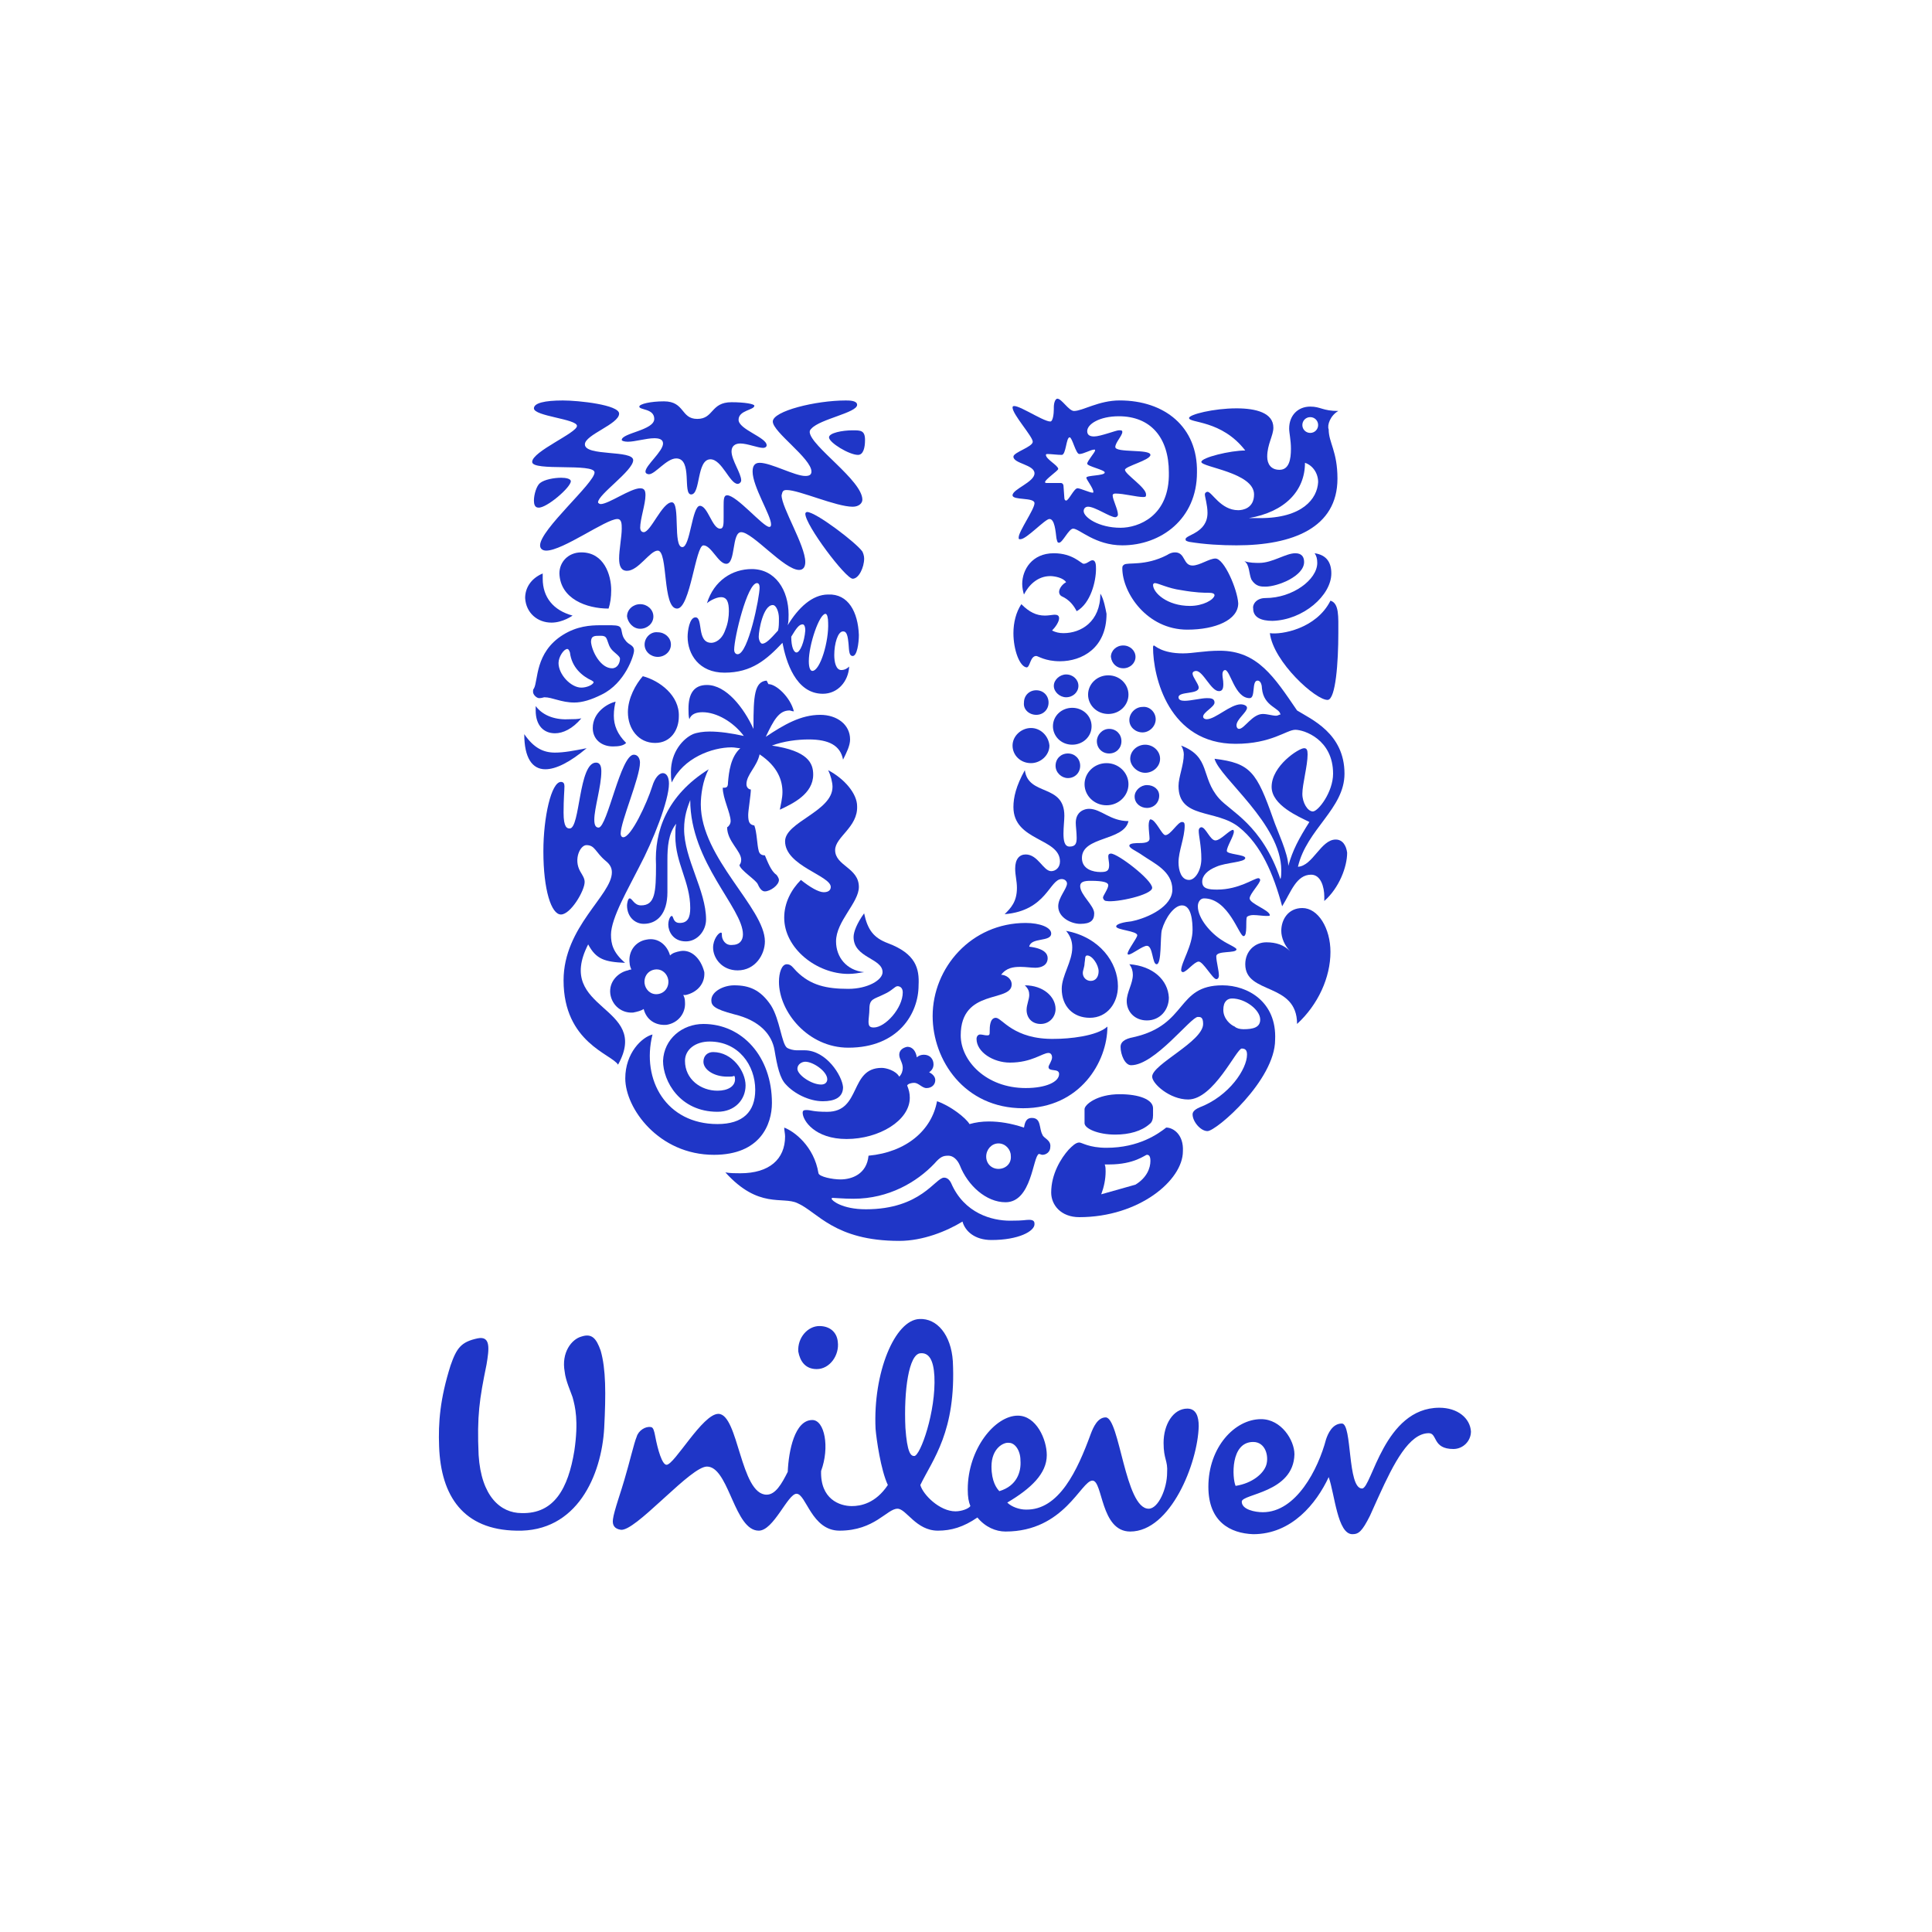 <svg width="64" height="64" viewBox="0 0 64 64" fill="none" xmlns="http://www.w3.org/2000/svg">
<path d="M47.68 46.633C48.291 46.633 48.698 46.982 48.727 47.418C48.727 47.738 48.465 48 48.145 48C47.447 48 47.622 47.476 47.331 47.476C46.679 47.476 46.168 48.478 45.68 49.55L45.605 49.715L45.493 49.964L45.382 50.211C45.12 50.734 45.004 50.822 44.8 50.822C44.306 50.822 44.218 49.513 44.015 48.931C43.607 49.803 42.793 50.822 41.513 50.822C40.756 50.793 40.029 50.414 40.029 49.251C40.029 47.942 40.902 47.011 41.775 47.011C42.444 47.011 42.88 47.709 42.88 48.175C42.851 49.455 41.135 49.483 41.135 49.745C41.135 50.007 41.571 50.094 41.833 50.094C42.938 50.094 43.666 48.669 43.927 47.68C43.986 47.505 44.131 47.156 44.451 47.156C44.8 47.156 44.626 49.309 45.12 49.309C45.44 49.309 45.847 46.633 47.68 46.633ZM30.458 43.694C31.04 43.665 31.506 44.218 31.564 45.091C31.68 47.418 30.895 48.349 30.487 49.193C30.575 49.513 31.127 50.065 31.651 50.065C31.855 50.065 32.087 49.978 32.145 49.891C32.087 49.745 32.058 49.6 32.058 49.338C32.058 48 32.96 46.895 33.716 46.895C34.327 46.895 34.676 47.68 34.676 48.203C34.676 48.815 34.153 49.309 33.367 49.775C33.513 49.92 33.775 50.007 33.978 50.007C35.084 50.036 35.695 48.698 36.131 47.505C36.218 47.273 36.364 46.953 36.626 46.953C37.091 46.953 37.266 49.978 38.051 49.978C38.371 49.978 38.662 49.309 38.662 48.785C38.691 48.378 38.545 48.349 38.545 47.796C38.545 47.185 38.865 46.662 39.331 46.662C39.622 46.662 39.709 46.923 39.709 47.243C39.68 48.465 38.778 50.734 37.44 50.734C36.451 50.734 36.538 49.047 36.189 49.047C35.811 49.047 35.258 50.734 33.309 50.734C32.989 50.734 32.64 50.589 32.378 50.269C31.913 50.589 31.506 50.705 31.069 50.705C30.342 50.705 30.022 49.978 29.731 49.978C29.382 49.978 28.975 50.705 27.811 50.705C26.88 50.705 26.706 49.483 26.386 49.483C26.095 49.483 25.629 50.705 25.135 50.705C24.737 50.705 24.492 50.2 24.261 49.682L24.192 49.527C23.974 49.038 23.755 48.582 23.418 48.582C23.154 48.582 22.604 49.074 22.047 49.582L21.895 49.72C21.34 50.226 20.804 50.704 20.567 50.676C20.364 50.647 20.276 50.531 20.305 50.327C20.335 50.065 20.596 49.338 20.684 49.018C20.858 48.436 21.004 47.796 21.091 47.593C21.149 47.389 21.382 47.243 21.556 47.273C21.644 47.273 21.673 47.418 21.702 47.563C21.789 48.029 21.935 48.523 22.08 48.523C22.342 48.523 23.273 46.836 23.796 46.836C24.465 46.836 24.524 49.513 25.396 49.513C25.687 49.513 25.891 49.163 26.095 48.756C26.124 48.058 26.327 47.04 26.909 47.04C27.316 47.04 27.491 47.942 27.2 48.727C27.171 49.658 27.811 49.891 28.218 49.891C28.509 49.891 29.004 49.803 29.411 49.193C29.178 48.698 29.033 47.68 29.004 47.331C28.916 45.469 29.644 43.724 30.458 43.694ZM19.258 44.276C19.607 44.16 19.753 44.334 19.898 44.742C20.073 45.353 20.073 46.167 20.015 47.302C19.927 48.873 19.113 50.764 17.105 50.705C15.36 50.676 14.604 49.571 14.546 47.913C14.516 47.127 14.575 46.342 14.924 45.236C15.127 44.654 15.273 44.451 15.825 44.334C16.262 44.247 16.204 44.684 16.116 45.207C15.884 46.342 15.796 46.895 15.855 48.203C15.942 49.571 16.582 50.123 17.28 50.123C18.356 50.153 18.822 49.309 19.026 48.058C19.171 47.069 19.055 46.603 18.967 46.283C18.909 46.109 18.735 45.731 18.706 45.44C18.589 44.8 18.938 44.364 19.258 44.276ZM33.425 47.796C33.251 47.767 32.844 47.971 32.844 48.582C32.844 49.076 33.018 49.309 33.105 49.396C33.687 49.222 33.833 48.756 33.804 48.378C33.804 48.058 33.629 47.796 33.425 47.796ZM41.513 47.767C40.756 47.767 40.815 48.96 40.931 49.222C41.484 49.135 41.862 48.815 41.949 48.523C42.036 48.233 41.92 47.767 41.513 47.767ZM30.523 44.827L30.487 44.829C30.109 44.858 29.935 46.051 29.993 47.302C30.051 48.116 30.167 48.233 30.284 48.233C30.487 48.233 31.011 46.749 30.953 45.585C30.924 45.062 30.778 44.8 30.487 44.829L30.523 44.827ZM27.142 43.927C27.491 43.927 27.724 44.131 27.753 44.451C27.811 44.887 27.491 45.353 27.055 45.353C26.676 45.353 26.502 45.091 26.444 44.771C26.415 44.305 26.764 43.927 27.142 43.927Z" fill="#1F36C7"/>
<path fill-rule="evenodd" clip-rule="evenodd" d="M34.531 37.586C34.414 37.382 34.502 37.033 34.182 37.033C33.978 37.033 33.949 37.208 33.92 37.353C33.484 37.208 33.105 37.15 32.756 37.15C32.524 37.15 32.32 37.179 32.116 37.237C32 37.033 31.476 36.626 31.04 36.48C30.865 37.441 30.022 38.168 28.771 38.284C28.713 38.895 28.218 39.07 27.84 39.07C27.578 39.07 27.142 38.982 27.113 38.866C26.967 37.964 26.298 37.47 25.978 37.353C25.978 37.441 26.007 37.557 26.007 37.644C26.007 38.401 25.484 38.866 24.524 38.866C24.378 38.866 24.174 38.866 24.029 38.837C25.134 40.059 25.92 39.622 26.415 39.855C27.084 40.146 27.636 41.106 29.789 41.106C30.575 41.106 31.36 40.786 31.884 40.466C31.971 40.786 32.291 41.077 32.844 41.077C33.745 41.077 34.269 40.786 34.269 40.553C34.269 40.495 34.269 40.408 34.094 40.408C33.949 40.408 33.949 40.437 33.455 40.437C32.873 40.437 31.942 40.204 31.505 39.186C31.418 39.011 31.302 39.011 31.273 39.011C30.982 39.011 30.516 40.059 28.684 40.059C27.898 40.059 27.549 39.768 27.549 39.71C27.549 39.71 27.549 39.681 27.578 39.681C27.665 39.681 27.927 39.71 28.276 39.71C29.44 39.71 30.371 39.157 30.953 38.546C31.156 38.313 31.244 38.284 31.418 38.284C31.564 38.284 31.709 38.401 31.796 38.604C32.058 39.273 32.669 39.826 33.309 39.826C34.182 39.826 34.211 38.313 34.414 38.226C34.444 38.226 34.502 38.255 34.531 38.255C34.647 38.255 34.793 38.168 34.793 37.993C34.822 37.761 34.56 37.702 34.531 37.586ZM33.076 38.721C32.844 38.721 32.669 38.546 32.669 38.313C32.669 38.081 32.844 37.877 33.076 37.877C33.309 37.877 33.484 38.081 33.484 38.284C33.513 38.546 33.309 38.721 33.076 38.721Z" fill="#1F36C7"/>
<path fill-rule="evenodd" clip-rule="evenodd" d="M30.051 34.677C30.255 34.677 30.342 34.851 30.371 35.026C30.429 34.968 30.516 34.939 30.604 34.939C30.807 34.939 30.924 35.084 30.924 35.259C30.924 35.375 30.866 35.462 30.778 35.52C30.895 35.579 30.982 35.666 30.982 35.782C30.982 35.928 30.866 36.044 30.691 36.044C30.546 36.044 30.429 35.87 30.284 35.87C30.196 35.87 30.08 35.899 30.051 35.957C30.109 36.102 30.138 36.219 30.138 36.364C30.138 37.12 29.12 37.731 28.044 37.731C26.996 37.731 26.589 37.12 26.589 36.859C26.589 36.8 26.618 36.771 26.706 36.771C26.88 36.771 26.909 36.83 27.404 36.83C28.538 36.83 28.131 35.375 29.207 35.375C29.353 35.375 29.673 35.462 29.789 35.666C29.876 35.579 29.905 35.462 29.905 35.375C29.905 35.2 29.789 35.084 29.789 34.939C29.789 34.793 29.905 34.706 30.051 34.677Z" fill="#1F36C7"/>
<path fill-rule="evenodd" clip-rule="evenodd" d="M23.302 33.92C24.582 33.92 25.571 34.996 25.571 36.538C25.571 37.236 25.193 38.255 23.651 38.255C21.818 38.255 20.713 36.713 20.713 35.724C20.713 34.88 21.265 34.356 21.615 34.269C21.236 35.782 22.08 37.236 23.767 37.236C24.611 37.236 25.018 36.829 25.018 36.102C25.018 35.287 24.465 34.502 23.506 34.502C23.04 34.502 22.691 34.764 22.691 35.142C22.691 35.753 23.215 36.131 23.767 36.131C24.116 36.131 24.349 35.985 24.349 35.753C24.349 35.724 24.349 35.665 24.32 35.636C24.291 35.665 24.204 35.665 24.087 35.665C23.651 35.665 23.302 35.433 23.302 35.171C23.302 34.967 23.447 34.851 23.622 34.851C24.262 34.851 24.698 35.491 24.698 35.956C24.698 36.422 24.349 36.829 23.767 36.829C22.516 36.829 21.964 35.811 21.964 35.142C21.993 34.414 22.604 33.92 23.302 33.92Z" fill="#1F36C7"/>
<path fill-rule="evenodd" clip-rule="evenodd" d="M38.633 37.352C38.371 37.556 37.731 38.022 36.654 38.022C36.073 38.022 35.84 37.847 35.753 37.847C35.636 37.847 35.52 37.963 35.404 38.08C35.142 38.371 34.822 38.894 34.822 39.505C34.822 39.913 35.142 40.32 35.753 40.32C37.731 40.32 39.185 39.098 39.185 38.138C39.215 37.585 38.865 37.352 38.633 37.352ZM37.614 39.243L36.48 39.563C36.567 39.331 36.625 39.069 36.625 38.807C36.625 38.72 36.625 38.662 36.596 38.574H36.742C37.585 38.574 37.934 38.254 37.993 38.254C38.051 38.254 38.109 38.283 38.109 38.458C38.109 38.691 37.993 39.011 37.614 39.243Z" fill="#1F36C7"/>
<path fill-rule="evenodd" clip-rule="evenodd" d="M36.945 37.585C37.411 37.585 37.818 37.469 38.08 37.236C38.167 37.178 38.196 37.062 38.196 36.945V36.712C38.196 36.422 37.731 36.247 37.091 36.247C36.334 36.247 35.927 36.596 35.927 36.742V37.207C35.927 37.382 36.364 37.585 36.945 37.585Z" fill="#1F36C7"/>
<path fill-rule="evenodd" clip-rule="evenodd" d="M40.495 32.64C38.953 32.64 39.36 33.949 37.556 34.356C37.236 34.414 37.12 34.531 37.12 34.676C37.12 34.938 37.266 35.287 37.469 35.287C38.255 35.287 39.447 33.687 39.68 33.687C39.767 33.687 39.855 33.687 39.855 33.92C39.855 34.502 38.167 35.258 38.167 35.665C38.167 35.898 38.749 36.422 39.36 36.422C40.204 36.422 40.96 34.734 41.135 34.734C41.28 34.734 41.309 34.822 41.309 34.938C41.309 35.403 40.727 36.305 39.738 36.683C39.535 36.771 39.506 36.858 39.506 36.916C39.506 37.149 39.767 37.469 40 37.469C40.291 37.469 42.24 35.782 42.24 34.443C42.298 33.192 41.338 32.64 40.495 32.64ZM41.193 34.094C41.077 34.094 40.96 34.065 40.902 34.007C40.757 33.949 40.524 33.745 40.524 33.454C40.524 33.163 40.669 33.076 40.815 33.076C41.251 33.076 41.746 33.454 41.746 33.774C41.746 34.036 41.513 34.094 41.193 34.094Z" fill="#1F36C7"/>
<path fill-rule="evenodd" clip-rule="evenodd" d="M26.647 34.792H26.386C26.298 34.792 26.153 34.763 26.066 34.705C25.891 34.56 25.833 33.774 25.542 33.309C25.193 32.785 24.815 32.64 24.32 32.64C23.971 32.64 23.564 32.843 23.564 33.134C23.564 33.309 23.651 33.425 24.32 33.6C25.164 33.803 25.571 34.269 25.658 34.792C25.745 35.316 25.833 35.723 26.036 35.927C26.298 36.218 26.793 36.48 27.258 36.48C27.636 36.48 27.927 36.363 27.927 36.014C27.898 35.636 27.375 34.792 26.647 34.792ZM27.2 35.927C26.88 35.927 26.415 35.607 26.415 35.403C26.415 35.258 26.56 35.171 26.676 35.171C26.938 35.171 27.404 35.491 27.404 35.752C27.404 35.84 27.346 35.927 27.2 35.927Z" fill="#1F36C7"/>
<path fill-rule="evenodd" clip-rule="evenodd" d="M32.989 33.716C32.785 33.716 32.785 34.036 32.785 34.152C32.785 34.269 32.785 34.298 32.698 34.298C32.611 34.298 32.553 34.269 32.465 34.269C32.407 34.269 32.349 34.327 32.349 34.414C32.349 34.851 32.902 35.2 33.455 35.2C34.182 35.2 34.531 34.88 34.734 34.88C34.822 34.88 34.851 34.967 34.851 35.025C34.851 35.142 34.734 35.287 34.734 35.345C34.734 35.52 35.084 35.374 35.084 35.578C35.084 35.84 34.647 36.043 33.978 36.043C32.669 36.043 31.825 35.142 31.825 34.298C31.825 32.727 33.513 33.221 33.513 32.611C33.513 32.407 33.309 32.291 33.164 32.291C33.338 32.058 33.571 32.029 33.804 32.029C33.978 32.029 34.153 32.058 34.298 32.058C34.502 32.058 34.705 31.971 34.705 31.738C34.705 31.592 34.589 31.418 34.094 31.36C34.153 31.04 34.822 31.214 34.822 30.923C34.822 30.72 34.444 30.574 33.978 30.574C32.175 30.574 30.895 32.058 30.895 33.658C30.895 35.112 31.942 36.712 33.891 36.712C35.782 36.712 36.684 35.171 36.684 34.007C36.334 34.327 35.404 34.414 34.938 34.414C33.571 34.443 33.193 33.716 32.989 33.716Z" fill="#1F36C7"/>
<path fill-rule="evenodd" clip-rule="evenodd" d="M34.473 33.92C34.764 33.92 34.967 33.687 34.967 33.425C34.967 33.018 34.56 32.64 33.949 32.64C34.066 32.756 34.095 32.843 34.095 32.96C34.095 33.105 34.007 33.28 34.007 33.454C34.007 33.716 34.182 33.92 34.473 33.92ZM37.411 31.941C37.498 32.058 37.527 32.174 37.527 32.291C37.527 32.581 37.324 32.872 37.324 33.163C37.324 33.512 37.586 33.803 37.993 33.803C38.429 33.803 38.72 33.454 38.72 33.047C38.691 32.465 38.196 32 37.411 31.941ZM35.316 30.836C35.462 31.011 35.52 31.185 35.52 31.389C35.52 31.854 35.171 32.32 35.171 32.756C35.171 33.338 35.549 33.716 36.102 33.716C36.684 33.716 37.033 33.221 37.033 32.669C37.033 31.883 36.422 31.04 35.316 30.836ZM36.131 32.494C35.986 32.494 35.869 32.378 35.869 32.232C35.869 32.145 35.927 32.029 35.927 31.912C35.956 31.767 35.927 31.651 36.015 31.651C36.189 31.651 36.393 31.971 36.393 32.174C36.393 32.349 36.306 32.494 36.131 32.494Z" fill="#1F36C7"/>
<path fill-rule="evenodd" clip-rule="evenodd" d="M29.411 31.244C28.945 31.069 28.742 30.808 28.625 30.255C28.393 30.575 28.276 30.866 28.276 31.04C28.276 31.738 29.236 31.738 29.236 32.204C29.236 32.466 28.742 32.757 28.102 32.757C27.375 32.757 26.851 32.64 26.385 32.175C26.269 32.059 26.211 31.942 26.065 31.942C25.891 31.942 25.804 32.233 25.804 32.524C25.804 33.513 26.764 34.706 28.102 34.706C29.76 34.706 30.429 33.571 30.429 32.64C30.458 32.088 30.342 31.593 29.411 31.244ZM28.945 34.037C28.8 34.037 28.771 33.978 28.771 33.833C28.771 33.746 28.8 33.571 28.8 33.426C28.8 33.077 28.945 33.106 29.294 32.931C29.556 32.815 29.644 32.669 29.731 32.669C29.818 32.669 29.905 32.728 29.905 32.873C29.905 33.397 29.324 34.037 28.945 34.037Z" fill="#1F36C7"/>
<path fill-rule="evenodd" clip-rule="evenodd" d="M27.287 29.556C27.113 29.556 26.822 29.382 26.531 29.149C26.211 29.469 25.978 29.905 25.978 30.4C25.978 31.418 27.055 32.262 28.102 32.262C28.276 32.262 28.451 32.233 28.625 32.204C28.044 32.145 27.695 31.709 27.695 31.185C27.695 30.516 28.451 29.905 28.451 29.382C28.451 28.742 27.665 28.684 27.665 28.16C27.665 27.724 28.422 27.404 28.393 26.705C28.393 26.298 27.985 25.804 27.433 25.513C27.52 25.687 27.578 25.92 27.578 26.065C27.578 26.88 26.007 27.229 26.007 27.869C26.007 28.684 27.52 29.004 27.52 29.382C27.52 29.469 27.462 29.556 27.287 29.556Z" fill="#1F36C7"/>
<path fill-rule="evenodd" clip-rule="evenodd" d="M43.142 30.08C43.665 30.08 44.073 30.749 44.073 31.535C44.073 32.378 43.665 33.28 42.967 33.92C42.967 32.524 41.251 32.96 41.251 31.942C41.251 31.506 41.571 31.215 41.949 31.215C42.269 31.215 42.531 31.302 42.734 31.506C42.56 31.331 42.444 31.069 42.444 30.836C42.444 30.458 42.676 30.08 43.142 30.08Z" fill="#1F36C7"/>
<path fill-rule="evenodd" clip-rule="evenodd" d="M22.545 31.505C22.4 31.534 22.284 31.563 22.196 31.651C22.109 31.331 21.818 31.04 21.411 31.127C21.062 31.185 20.8 31.505 20.858 31.913C20.858 31.971 20.887 32.058 20.916 32.116C20.916 32.116 20.858 32.116 20.8 32.145C20.509 32.203 20.16 32.494 20.218 32.931C20.276 33.309 20.596 33.571 20.974 33.542C21.12 33.513 21.236 33.483 21.323 33.425C21.411 33.774 21.702 33.978 22.08 33.949C22.458 33.891 22.72 33.571 22.691 33.193C22.691 33.076 22.662 33.018 22.633 32.96H22.72C23.098 32.873 23.36 32.582 23.331 32.203C23.214 31.738 22.894 31.447 22.545 31.505ZM21.789 32.931C21.556 32.96 21.382 32.785 21.353 32.582C21.323 32.349 21.469 32.145 21.702 32.116C21.934 32.087 22.109 32.262 22.138 32.465C22.167 32.698 22.022 32.902 21.789 32.931Z" fill="#1F36C7"/>
<path fill-rule="evenodd" clip-rule="evenodd" d="M41.396 29.76C41.396 29.614 41.745 29.265 41.745 29.149C41.745 29.12 41.716 29.091 41.687 29.091C41.542 29.091 41.047 29.469 40.32 29.469C40.029 29.469 39.825 29.44 39.825 29.207C39.825 29.003 40 28.829 40.291 28.712C40.611 28.567 41.251 28.567 41.251 28.422C41.251 28.305 40.64 28.305 40.64 28.189C40.64 28.043 40.873 27.694 40.873 27.549C40.873 27.549 40.873 27.491 40.844 27.491C40.727 27.491 40.436 27.84 40.262 27.84C40.087 27.84 39.942 27.403 39.796 27.403C39.767 27.403 39.709 27.433 39.709 27.52C39.709 27.694 39.796 28.014 39.796 28.451C39.796 28.829 39.593 29.149 39.389 29.149C39.127 29.149 39.04 28.829 39.04 28.567C39.04 28.189 39.244 27.753 39.244 27.345C39.244 27.258 39.215 27.229 39.156 27.229C39.011 27.229 38.778 27.665 38.604 27.665C38.487 27.665 38.284 27.142 38.109 27.142C38.08 27.142 38.051 27.229 38.051 27.345C38.051 27.491 38.08 27.694 38.08 27.782C38.08 27.898 37.935 27.927 37.76 27.927C37.644 27.927 37.411 27.927 37.411 28.014C37.411 28.102 37.644 28.189 37.847 28.334C38.225 28.596 38.836 28.858 38.836 29.469C38.836 30.022 38.051 30.4 37.498 30.516C37.236 30.545 36.975 30.603 36.975 30.691C36.975 30.807 37.673 30.836 37.673 30.982C37.673 31.069 37.353 31.476 37.353 31.593C37.353 31.622 37.382 31.622 37.382 31.622C37.498 31.622 37.847 31.331 37.993 31.331C38.196 31.331 38.167 31.942 38.313 31.942C38.487 31.942 38.429 31.04 38.487 30.807C38.604 30.4 38.895 29.992 39.156 29.992C39.476 29.992 39.505 30.545 39.505 30.807C39.505 31.331 39.127 31.883 39.127 32.145C39.127 32.174 39.156 32.203 39.185 32.203C39.302 32.203 39.564 31.854 39.709 31.854C39.855 31.854 40.175 32.436 40.291 32.436C40.349 32.436 40.378 32.378 40.378 32.32C40.378 32.145 40.291 31.854 40.291 31.68C40.291 31.476 40.96 31.593 40.96 31.447C40.96 31.389 40.669 31.273 40.495 31.156C40.116 30.923 39.68 30.429 39.68 30.022C39.68 29.876 39.767 29.76 39.884 29.76C40.698 29.76 41.047 31.011 41.193 31.011C41.338 31.011 41.251 30.458 41.309 30.371C41.338 30.342 41.425 30.312 41.513 30.312C41.658 30.312 41.833 30.342 41.949 30.342C42.036 30.342 42.066 30.342 42.066 30.312C42.036 30.138 41.396 29.934 41.396 29.76Z" fill="#1F36C7"/>
<path fill-rule="evenodd" clip-rule="evenodd" d="M38.167 29.411C38.167 29.149 37.033 28.276 36.8 28.276C36.742 28.276 36.713 28.305 36.713 28.364C36.713 28.451 36.742 28.567 36.742 28.654C36.742 28.858 36.655 28.887 36.451 28.887C36.218 28.887 35.84 28.8 35.84 28.422C35.84 27.695 37.236 27.869 37.382 27.2C36.771 27.2 36.48 26.793 36.073 26.793C35.927 26.793 35.636 26.88 35.636 27.258C35.636 27.375 35.666 27.578 35.666 27.753C35.666 27.927 35.636 28.044 35.433 28.044C35.258 28.044 35.229 27.84 35.229 27.607C35.229 27.404 35.258 27.171 35.258 27.025C35.258 25.949 34.066 26.385 33.949 25.513C33.658 26.036 33.571 26.415 33.571 26.735C33.571 27.869 35.113 27.753 35.113 28.538C35.113 28.742 34.967 28.858 34.822 28.858C34.56 28.858 34.386 28.305 33.978 28.305C33.775 28.305 33.629 28.451 33.629 28.771C33.629 29.004 33.687 29.178 33.687 29.411C33.687 29.876 33.484 30.08 33.28 30.284C34.676 30.167 34.764 29.12 35.171 29.12C35.287 29.12 35.346 29.207 35.346 29.265C35.346 29.44 35.055 29.731 35.055 30.022C35.055 30.4 35.491 30.604 35.782 30.604C36.131 30.604 36.247 30.487 36.247 30.255C36.247 29.993 35.782 29.644 35.782 29.353C35.782 29.207 35.927 29.178 36.131 29.178C36.567 29.178 36.713 29.236 36.713 29.324C36.713 29.44 36.538 29.673 36.538 29.731C36.538 29.76 36.567 29.847 36.655 29.847C36.975 29.905 38.167 29.644 38.167 29.411Z" fill="#1F36C7"/>
<path fill-rule="evenodd" clip-rule="evenodd" d="M23.476 25.483C23.273 25.862 23.215 26.356 23.215 26.647C23.215 28.422 25.338 30.08 25.338 31.185C25.338 31.622 25.018 32.145 24.436 32.145C23.913 32.145 23.622 31.738 23.622 31.389C23.622 31.127 23.796 30.894 23.884 30.894C23.913 30.894 23.913 30.923 23.913 30.982C23.913 31.127 24.029 31.331 24.262 31.302C24.494 31.302 24.611 31.156 24.611 30.953C24.611 30.08 22.865 28.567 22.865 26.502C22.778 26.734 22.662 27.025 22.662 27.462C22.662 28.451 23.389 29.498 23.389 30.458C23.389 30.836 23.098 31.185 22.72 31.185C22.284 31.185 22.138 30.836 22.138 30.633C22.138 30.487 22.196 30.342 22.255 30.342C22.313 30.342 22.284 30.574 22.516 30.574C22.778 30.574 22.865 30.4 22.865 30.08C22.865 29.207 22.371 28.596 22.371 27.694C22.371 27.549 22.371 27.403 22.4 27.287C22.138 27.607 22.109 28.073 22.109 28.48V29.556C22.109 30.283 21.76 30.603 21.324 30.603C21.033 30.603 20.771 30.371 20.771 29.992C20.771 29.934 20.8 29.76 20.858 29.76C20.945 29.76 21.004 29.992 21.236 29.992C21.702 29.992 21.731 29.556 21.731 28.654C21.673 27.549 22.08 26.356 23.476 25.483Z" fill="#1F36C7"/>
<path fill-rule="evenodd" clip-rule="evenodd" d="M20.996 25C21.142 25 21.2 25.145 21.2 25.262C21.2 25.756 20.56 27.211 20.56 27.618C20.56 27.676 20.589 27.735 20.647 27.735C20.909 27.735 21.433 26.6 21.607 26.047C21.695 25.756 21.84 25.611 21.956 25.611C22.073 25.611 22.16 25.727 22.16 25.96C22.16 26.513 21.636 27.851 21.171 28.724C20.822 29.422 20.24 30.411 20.24 30.964C20.24 31.255 20.298 31.546 20.706 31.895C20.036 31.866 19.745 31.778 19.484 31.284C18.349 33.495 21.578 33.291 20.473 35.269C20.269 34.92 18.669 34.542 18.669 32.476C18.669 30.702 20.269 29.654 20.269 28.898C20.269 28.753 20.211 28.636 20.066 28.52C19.716 28.229 19.716 27.996 19.425 27.996C19.222 27.996 18.989 28.462 19.222 28.869C19.309 29.015 19.367 29.102 19.367 29.218C19.367 29.509 18.902 30.294 18.582 30.294C18.262 30.294 18 29.48 18 28.2C18 27.066 18.262 25.902 18.582 25.902C18.669 25.902 18.698 25.96 18.698 26.047C18.698 26.193 18.669 26.454 18.669 26.92C18.669 27.415 18.785 27.444 18.873 27.444C19.222 27.444 19.164 25.262 19.745 25.262C19.891 25.262 19.92 25.407 19.92 25.553C19.92 26.047 19.687 26.774 19.687 27.153C19.687 27.356 19.745 27.415 19.833 27.415C20.124 27.386 20.56 25 20.996 25Z" fill="#1F36C7"/>
<path fill-rule="evenodd" clip-rule="evenodd" d="M44.247 27.811C43.753 27.811 43.491 28.684 42.996 28.713C43.287 27.462 44.538 26.793 44.538 25.629C44.538 24.291 43.433 23.826 42.967 23.535C42.211 22.429 41.658 21.556 40.407 21.556C39.884 21.556 39.535 21.644 39.185 21.644C38.487 21.644 38.255 21.382 38.225 21.382C38.225 21.382 38.196 21.382 38.196 21.44C38.196 22.429 38.72 24.64 40.931 24.64C42.124 24.64 42.618 24.175 42.909 24.175C43.2 24.175 44.16 24.495 44.16 25.629C44.16 26.24 43.666 26.88 43.491 26.88C43.316 26.88 43.142 26.589 43.142 26.298C43.142 25.978 43.316 25.367 43.316 24.989C43.316 24.844 43.287 24.785 43.2 24.785C43.026 24.785 42.124 25.367 42.124 26.066C42.124 26.676 43.026 27.055 43.375 27.229C43.026 27.782 42.822 28.16 42.676 28.684C42.676 28.276 42.298 27.491 42.182 27.142C41.629 25.571 41.425 25.28 40.233 25.135C40.407 25.775 42.444 27.287 42.444 28.829C42.444 28.916 42.444 29.062 42.415 29.12C41.804 27.316 40.756 26.88 40.378 26.444C39.767 25.745 40.116 25.076 39.127 24.698C39.185 24.785 39.215 24.902 39.215 24.989C39.215 25.338 39.04 25.745 39.04 26.036C39.04 27.142 40.291 26.793 41.047 27.404C41.775 27.985 42.182 28.945 42.473 30.022C42.764 29.556 42.938 28.975 43.433 28.975C43.753 28.975 43.869 29.382 43.869 29.702V29.847C44.364 29.411 44.626 28.713 44.626 28.247C44.596 28.015 44.48 27.811 44.247 27.811ZM42.269 23.709C42.153 23.709 41.978 23.651 41.833 23.651C41.484 23.651 41.222 24.145 41.047 24.145C40.989 24.145 40.96 24.087 40.96 24.029C40.96 23.826 41.309 23.593 41.309 23.447C41.309 23.36 41.164 23.331 41.105 23.331C40.756 23.331 40.262 23.826 39.971 23.826C39.913 23.826 39.855 23.796 39.855 23.738C39.855 23.593 40.233 23.418 40.233 23.273C40.233 23.127 40.087 23.127 39.971 23.127C39.796 23.127 39.447 23.215 39.244 23.215C39.127 23.215 39.04 23.186 39.04 23.098C39.04 22.895 39.709 23.011 39.709 22.778C39.709 22.662 39.505 22.429 39.505 22.313C39.505 22.255 39.564 22.226 39.622 22.226C39.855 22.226 40.116 22.895 40.378 22.895C40.495 22.895 40.524 22.807 40.524 22.662C40.524 22.516 40.495 22.458 40.495 22.342C40.495 22.226 40.553 22.196 40.582 22.196C40.756 22.196 40.902 23.127 41.396 23.127C41.6 23.127 41.455 22.546 41.658 22.546C41.775 22.546 41.804 22.72 41.804 22.807C41.862 23.418 42.415 23.447 42.415 23.68C42.386 23.651 42.356 23.709 42.269 23.709Z" fill="#1F36C7"/>
<path fill-rule="evenodd" clip-rule="evenodd" d="M35.316 22.342C35.549 22.342 35.724 22.516 35.724 22.72C35.724 22.924 35.549 23.098 35.316 23.098C35.113 23.098 34.909 22.924 34.909 22.72C34.909 22.516 35.113 22.342 35.316 22.342ZM37.993 26.007C37.789 26.007 37.586 26.182 37.586 26.386C37.586 26.618 37.789 26.764 37.993 26.764C38.225 26.764 38.4 26.589 38.4 26.356C38.4 26.153 38.225 26.007 37.993 26.007ZM36.655 25.28C36.247 25.28 35.927 25.6 35.927 25.978C35.927 26.356 36.247 26.676 36.655 26.676C37.062 26.676 37.382 26.356 37.382 25.978C37.382 25.6 37.062 25.28 36.655 25.28ZM35.375 24.96C35.142 24.96 34.967 25.135 34.967 25.367C34.967 25.6 35.171 25.775 35.375 25.775C35.607 25.775 35.782 25.6 35.782 25.367C35.782 25.135 35.607 24.96 35.375 24.96ZM37.935 25.6C38.196 25.6 38.429 25.396 38.429 25.135C38.429 24.873 38.196 24.669 37.935 24.669C37.673 24.669 37.44 24.873 37.44 25.135C37.44 25.367 37.673 25.6 37.935 25.6ZM34.153 24.116C33.833 24.116 33.542 24.378 33.542 24.698C33.542 25.018 33.804 25.28 34.153 25.28C34.473 25.28 34.764 25.018 34.764 24.698C34.735 24.378 34.473 24.116 34.153 24.116ZM36.335 24.553C36.335 24.785 36.509 24.96 36.742 24.96C36.975 24.96 37.149 24.785 37.149 24.553C37.149 24.32 36.975 24.145 36.742 24.145C36.509 24.145 36.335 24.349 36.335 24.553ZM35.52 24.669C35.869 24.669 36.16 24.407 36.16 24.058C36.16 23.709 35.869 23.447 35.52 23.447C35.171 23.447 34.88 23.709 34.88 24.058C34.88 24.378 35.142 24.669 35.52 24.669ZM37.847 24.262C38.08 24.262 38.284 24.058 38.284 23.826C38.284 23.593 38.08 23.389 37.847 23.418C37.615 23.418 37.411 23.622 37.411 23.855C37.411 24.087 37.615 24.262 37.847 24.262ZM34.327 23.68C34.56 23.68 34.735 23.506 34.735 23.273C34.735 23.04 34.56 22.866 34.327 22.866C34.095 22.866 33.92 23.04 33.92 23.273C33.891 23.506 34.095 23.68 34.327 23.68ZM36.713 23.651C37.091 23.651 37.382 23.36 37.382 23.011C37.382 22.662 37.091 22.371 36.713 22.371C36.335 22.371 36.044 22.662 36.044 23.011C36.044 23.36 36.335 23.651 36.713 23.651ZM37.207 22.138C37.44 22.138 37.615 21.964 37.615 21.76C37.615 21.556 37.44 21.382 37.207 21.382C36.975 21.382 36.8 21.556 36.8 21.76C36.829 21.993 37.004 22.138 37.207 22.138Z" fill="#1F36C7"/>
<path fill-rule="evenodd" clip-rule="evenodd" d="M25.454 22.662C25.716 22.662 26.182 23.099 26.298 23.564C26.24 23.564 26.182 23.535 26.153 23.535C25.803 23.535 25.629 23.855 25.367 24.408C25.978 24 26.531 23.68 27.171 23.68C27.724 23.68 28.16 24 28.16 24.495C28.16 24.699 28.044 24.931 27.927 25.164C27.84 24.699 27.462 24.495 26.793 24.495C26.414 24.495 25.949 24.553 25.571 24.699C26.764 24.873 26.938 25.28 26.938 25.659C26.938 26.299 26.269 26.619 25.833 26.822C25.862 26.648 25.92 26.444 25.92 26.24C25.92 25.862 25.774 25.397 25.163 24.989C25.076 25.397 24.727 25.659 24.727 25.979C24.727 26.095 24.814 26.153 24.873 26.153C24.873 26.328 24.785 26.851 24.785 26.997C24.785 27.259 24.843 27.317 24.989 27.346C25.076 27.579 25.076 27.986 25.134 28.189C25.163 28.306 25.251 28.335 25.338 28.335C25.425 28.539 25.542 28.859 25.716 28.975C25.745 29.004 25.803 29.091 25.803 29.149C25.803 29.324 25.513 29.528 25.338 29.528C25.28 29.528 25.193 29.499 25.105 29.295C25.047 29.149 24.523 28.829 24.494 28.655C24.523 28.626 24.553 28.568 24.553 28.48C24.553 28.189 24.087 27.869 24.087 27.404C24.145 27.375 24.203 27.288 24.203 27.2C24.203 26.939 23.942 26.444 23.942 26.095C24.058 26.095 24.116 26.095 24.116 25.92C24.145 25.571 24.203 25.077 24.523 24.786C24.436 24.786 24.349 24.757 24.233 24.757C23.593 24.757 22.633 25.106 22.254 25.92C22.225 25.804 22.225 25.688 22.225 25.571C22.225 24.902 22.633 24.466 22.953 24.32C23.098 24.262 23.302 24.233 23.505 24.233C23.854 24.233 24.233 24.291 24.64 24.379C24.291 23.913 23.738 23.593 23.273 23.593C23.069 23.593 22.894 23.651 22.836 23.826C22.807 23.739 22.807 23.593 22.807 23.477C22.807 22.982 22.982 22.691 23.418 22.691C24.058 22.691 24.64 23.448 24.96 24.146V24.059C24.96 23.07 24.989 22.575 25.396 22.546L25.454 22.662Z" fill="#1F36C7"/>
<path fill-rule="evenodd" clip-rule="evenodd" d="M17.367 24.32C17.367 25.105 17.629 25.483 18.065 25.483C18.415 25.483 18.88 25.251 19.433 24.785C18.996 24.872 18.676 24.931 18.385 24.931C18.007 24.931 17.687 24.785 17.367 24.32ZM20.393 23.243C20.131 23.302 19.636 23.592 19.636 24.116C19.636 24.494 19.927 24.727 20.305 24.727C20.509 24.727 20.654 24.698 20.742 24.611C20.451 24.32 20.334 24.029 20.334 23.709C20.334 23.505 20.364 23.36 20.393 23.243ZM21.294 22.4C21.062 22.662 20.8 23.127 20.8 23.592C20.8 24.145 21.149 24.611 21.702 24.611C22.225 24.611 22.487 24.174 22.487 23.738C22.516 23.04 21.847 22.545 21.294 22.4ZM17.745 23.389V23.534C17.745 24.029 18.007 24.291 18.385 24.291C18.647 24.291 18.967 24.145 19.258 23.796C19.142 23.825 18.996 23.825 18.88 23.825C18.444 23.854 18.007 23.738 17.745 23.389ZM19.898 20.712C19.549 20.712 19.113 20.741 18.647 21.032C17.716 21.614 17.833 22.545 17.687 22.807C17.658 22.836 17.658 22.865 17.658 22.923C17.658 23.011 17.774 23.127 17.862 23.127C17.949 23.127 18.007 23.098 18.036 23.098C18.298 23.098 18.589 23.272 19.025 23.272C19.287 23.272 19.578 23.185 19.927 23.011C20.713 22.632 21.003 21.701 21.003 21.556C21.003 21.352 20.829 21.381 20.713 21.207C20.567 21.032 20.625 20.858 20.538 20.771C20.48 20.712 20.334 20.712 20.131 20.712H19.898ZM19.258 22.778C18.909 22.778 18.502 22.341 18.502 21.963C18.502 21.76 18.676 21.498 18.793 21.498C18.822 21.498 18.851 21.527 18.88 21.614C18.938 22.109 19.287 22.4 19.607 22.545C19.636 22.574 19.665 22.574 19.665 22.603C19.636 22.691 19.433 22.778 19.258 22.778ZM20.538 21.818C20.538 21.963 20.451 22.138 20.276 22.138C19.898 22.138 19.607 21.585 19.578 21.265C19.578 21.061 19.695 21.061 19.869 21.061C19.956 21.061 19.985 21.061 20.044 21.091C20.131 21.149 20.131 21.352 20.247 21.498C20.334 21.614 20.538 21.731 20.538 21.818ZM21.353 21.352C21.353 21.585 21.556 21.76 21.789 21.76C22.022 21.76 22.225 21.585 22.225 21.352C22.225 21.12 22.022 20.945 21.789 20.945C21.556 20.916 21.353 21.12 21.353 21.352ZM21.207 20.829C21.44 20.829 21.644 20.654 21.644 20.422C21.644 20.189 21.44 20.014 21.207 20.014C20.974 20.014 20.771 20.189 20.771 20.422C20.8 20.625 20.974 20.829 21.207 20.829ZM18.269 20.625C18.647 20.625 18.967 20.392 18.967 20.392C18.327 20.218 17.978 19.782 17.978 19.171V18.996C17.571 19.171 17.396 19.491 17.396 19.811C17.425 20.305 17.804 20.625 18.269 20.625ZM20.16 20.16C20.218 19.985 20.247 19.782 20.247 19.549C20.247 19.054 20.015 18.298 19.258 18.298C18.822 18.298 18.531 18.618 18.531 18.996C18.56 19.84 19.433 20.16 20.16 20.16Z" fill="#1F36C7"/>
<path fill-rule="evenodd" clip-rule="evenodd" d="M44.073 19.898C43.607 20.829 42.444 21.033 42.066 20.974C42.182 21.934 43.607 23.214 43.986 23.185C44.247 23.156 44.334 21.934 44.334 20.974C44.334 20.422 44.364 19.985 44.073 19.898ZM44.102 18.996C44.102 18.647 43.956 18.385 43.549 18.327C43.607 18.414 43.636 18.502 43.636 18.647C43.636 19.2 42.822 19.811 41.92 19.811C41.6 19.811 41.484 20.044 41.513 20.16C41.513 20.451 41.775 20.567 42.153 20.567C43.171 20.538 44.102 19.724 44.102 18.996Z" fill="#1F36C7"/>
<path fill-rule="evenodd" clip-rule="evenodd" d="M41.92 19.433C42.327 19.433 43.2 19.084 43.2 18.618C43.2 18.473 43.142 18.327 42.909 18.327C42.589 18.327 42.153 18.647 41.716 18.647C41.571 18.647 41.396 18.647 41.222 18.589C41.396 18.705 41.367 18.996 41.455 19.2C41.6 19.433 41.775 19.433 41.92 19.433Z" fill="#1F36C7"/>
<path fill-rule="evenodd" clip-rule="evenodd" d="M36.451 19.665C36.451 20.596 35.811 20.974 35.229 20.974C35.084 20.974 34.967 20.945 34.851 20.887C34.967 20.77 35.084 20.596 35.084 20.48C35.084 20.392 35.026 20.363 34.938 20.363C34.88 20.363 34.735 20.392 34.618 20.392C34.327 20.392 34.095 20.276 33.833 20.014C33.658 20.276 33.571 20.625 33.571 20.974C33.571 21.527 33.775 22.08 34.007 22.109C34.124 22.109 34.124 21.73 34.327 21.73C34.386 21.73 34.618 21.905 35.113 21.905C35.84 21.905 36.655 21.469 36.655 20.334C36.626 20.189 36.567 19.84 36.451 19.665Z" fill="#1F36C7"/>
<path fill-rule="evenodd" clip-rule="evenodd" d="M34.793 19.084C34.938 19.084 35.229 19.142 35.316 19.287C35.2 19.345 35.084 19.491 35.084 19.607C35.084 19.665 35.113 19.724 35.171 19.753C35.433 19.869 35.578 20.073 35.666 20.247C36.131 19.985 36.306 19.258 36.306 18.851C36.306 18.734 36.306 18.56 36.189 18.56C36.102 18.56 36.014 18.676 35.898 18.676C35.811 18.676 35.549 18.327 34.909 18.327C34.182 18.327 33.862 18.88 33.862 19.345C33.862 19.462 33.891 19.607 33.92 19.694C34.066 19.404 34.356 19.084 34.793 19.084Z" fill="#1F36C7"/>
<path fill-rule="evenodd" clip-rule="evenodd" d="M27.433 19.694C26.909 19.694 26.444 20.131 26.094 20.712C26.123 20.596 26.123 20.48 26.123 20.363C26.123 19.549 25.687 18.851 24.902 18.851C24.262 18.851 23.651 19.229 23.418 19.985C23.476 19.927 23.709 19.782 23.884 19.782C24.087 19.782 24.145 19.956 24.145 20.247C24.145 20.422 24.116 20.654 24.029 20.858C23.913 21.207 23.68 21.294 23.564 21.294C23.069 21.294 23.302 20.451 23.04 20.451C22.836 20.451 22.778 20.916 22.778 21.091C22.778 21.672 23.156 22.283 24 22.283C24.902 22.283 25.396 21.847 25.92 21.294C26.036 21.905 26.356 22.982 27.258 22.982C27.753 22.982 28.102 22.574 28.131 22.08C28.073 22.138 27.985 22.196 27.869 22.196C27.694 22.196 27.636 21.934 27.636 21.701C27.636 21.323 27.753 20.916 27.927 20.916C28.014 20.916 28.073 20.974 28.102 21.265C28.131 21.469 28.102 21.731 28.247 21.731C28.393 21.731 28.451 21.294 28.451 21.032C28.422 20.276 28.102 19.665 27.433 19.694ZM24.436 21.672C24.349 21.672 24.32 21.585 24.32 21.527C24.32 21.12 24.756 19.316 25.076 19.316C25.134 19.316 25.163 19.374 25.163 19.462C25.163 19.782 24.785 21.672 24.436 21.672ZM25.774 20.887C25.513 21.178 25.367 21.323 25.251 21.323C25.193 21.323 25.134 21.207 25.134 21.091C25.134 20.887 25.28 20.043 25.6 20.043C25.716 20.043 25.803 20.276 25.803 20.48C25.803 20.654 25.803 20.771 25.774 20.887ZM26.385 21.614C26.298 21.614 26.211 21.44 26.211 21.091C26.385 20.8 26.473 20.683 26.589 20.683C26.618 20.683 26.676 20.712 26.676 20.887C26.647 21.265 26.502 21.614 26.385 21.614ZM26.909 22.225C26.851 22.225 26.793 22.138 26.793 21.905C26.793 21.352 27.142 20.334 27.345 20.334C27.404 20.334 27.433 20.48 27.433 20.625C27.462 21.236 27.171 22.225 26.909 22.225Z" fill="#1F36C7"/>
<path fill-rule="evenodd" clip-rule="evenodd" d="M40.262 18.502C40.058 18.502 39.738 18.734 39.505 18.734C39.185 18.734 39.273 18.298 38.924 18.298C38.836 18.298 38.749 18.327 38.662 18.385C37.935 18.763 37.353 18.618 37.236 18.705C37.207 18.734 37.178 18.734 37.178 18.822C37.178 19.636 37.993 20.858 39.331 20.858C40.262 20.858 41.018 20.538 41.018 19.985C40.989 19.52 40.553 18.502 40.262 18.502ZM39.418 20.072C38.662 20.072 38.196 19.636 38.196 19.374C38.196 19.345 38.225 19.316 38.255 19.316C38.371 19.316 38.691 19.491 39.127 19.549C39.622 19.636 39.884 19.636 40.029 19.636C40.175 19.636 40.233 19.665 40.233 19.723C40.204 19.869 39.855 20.072 39.418 20.072Z" fill="#1F36C7"/>
<path fill-rule="evenodd" clip-rule="evenodd" d="M44.334 13.614C43.811 13.614 43.753 13.469 43.404 13.469C42.996 13.469 42.705 13.76 42.705 14.196C42.705 14.341 42.764 14.574 42.764 14.865C42.764 15.214 42.705 15.563 42.385 15.563C42.094 15.563 41.978 15.36 41.978 15.127C41.978 14.72 42.182 14.429 42.182 14.167C42.182 13.672 41.6 13.527 40.96 13.527C40.204 13.527 39.389 13.731 39.389 13.847C39.389 14.021 40.465 13.905 41.251 14.923C40.756 14.923 39.796 15.156 39.796 15.302C39.796 15.476 41.542 15.651 41.542 16.378C41.542 16.843 41.164 16.901 41.018 16.901C40.436 16.901 40.145 16.291 40 16.291C39.971 16.291 39.913 16.32 39.913 16.378C39.913 16.465 40 16.727 40 16.989C40 17.658 39.273 17.716 39.273 17.861C39.273 17.92 39.302 17.92 39.389 17.949C39.913 18.036 40.465 18.065 40.96 18.065C42.822 18.065 44.305 17.483 44.305 15.854C44.305 14.952 44.014 14.662 44.014 14.225C43.956 14.08 44.073 13.76 44.334 13.614ZM41.745 17.163H41.367C42.56 16.96 43.229 16.262 43.229 15.331C43.491 15.418 43.665 15.68 43.665 15.971C43.636 16.523 43.142 17.163 41.745 17.163ZM43.404 14.341C43.258 14.341 43.142 14.225 43.142 14.08C43.142 13.934 43.258 13.818 43.404 13.818C43.549 13.818 43.665 13.934 43.665 14.08C43.665 14.225 43.549 14.341 43.404 14.341Z" fill="#1F36C7"/>
<path fill-rule="evenodd" clip-rule="evenodd" d="M37.091 13.265C36.393 13.265 35.869 13.614 35.578 13.614C35.404 13.614 35.171 13.207 35.026 13.207C34.967 13.207 34.909 13.323 34.909 13.498V13.556C34.909 13.702 34.88 13.963 34.793 13.963C34.531 13.963 33.542 13.265 33.542 13.498C33.542 13.731 34.211 14.458 34.211 14.633C34.211 14.807 33.571 14.982 33.571 15.127C33.571 15.36 34.269 15.389 34.269 15.68C34.269 15.971 33.542 16.203 33.542 16.407C33.542 16.582 34.269 16.465 34.269 16.669C34.269 16.872 33.745 17.6 33.745 17.803C33.745 17.862 33.745 17.862 33.804 17.862C34.007 17.862 34.618 17.192 34.764 17.192C34.938 17.192 34.967 17.6 34.996 17.832C35.026 17.949 35.026 17.978 35.084 17.978C35.2 17.978 35.404 17.512 35.549 17.512C35.753 17.512 36.276 18.065 37.178 18.065C38.458 18.065 39.651 17.192 39.651 15.651C39.68 14.138 38.575 13.265 37.091 13.265ZM35.316 16.582C35.287 16.582 35.258 16.552 35.258 16.494L35.229 16.087C35.229 16.058 35.2 16 35.142 16H34.706C34.647 16 34.618 16 34.618 15.971C34.618 15.883 35.055 15.592 35.055 15.534C35.055 15.418 34.647 15.214 34.647 15.069C34.647 15.04 34.676 15.04 34.706 15.04C34.822 15.04 35.026 15.069 35.171 15.069C35.316 15.069 35.316 14.487 35.433 14.487C35.52 14.487 35.636 15.04 35.753 15.04C35.898 15.04 36.131 14.894 36.247 14.894C36.276 14.894 36.276 14.894 36.276 14.923C36.276 14.982 36.015 15.273 36.015 15.36C36.015 15.447 36.596 15.563 36.596 15.651C36.596 15.767 35.986 15.738 35.986 15.825C35.986 15.883 36.218 16.174 36.218 16.291C36.218 16.32 36.218 16.32 36.189 16.32C36.102 16.32 35.782 16.174 35.695 16.174C35.578 16.174 35.404 16.582 35.316 16.582ZM37.12 17.483C36.393 17.483 35.898 17.134 35.898 16.931C35.898 16.843 35.956 16.785 36.044 16.785C36.276 16.785 36.771 17.134 36.946 17.134C36.975 17.134 37.033 17.105 37.033 17.047C37.033 16.872 36.858 16.552 36.858 16.407C36.858 16.378 36.887 16.349 36.946 16.349C37.236 16.349 37.644 16.465 37.876 16.465C37.964 16.465 37.964 16.436 37.964 16.378C37.964 16.145 37.266 15.709 37.266 15.563C37.266 15.447 38.109 15.243 38.109 15.069C38.109 14.865 36.946 15.011 36.946 14.807C36.946 14.662 37.178 14.429 37.178 14.312C37.178 14.254 37.149 14.254 37.062 14.254C36.975 14.254 36.451 14.458 36.247 14.458C36.131 14.458 36.015 14.429 36.015 14.283C36.015 14.051 36.422 13.789 37.062 13.789C38.109 13.789 38.72 14.487 38.72 15.651C38.749 17.105 37.702 17.483 37.12 17.483Z" fill="#1F36C7"/>
<path fill-rule="evenodd" clip-rule="evenodd" d="M26.066 16.233C26.473 16.233 27.695 16.786 28.247 16.786C28.451 16.786 28.567 16.669 28.567 16.553C28.567 15.913 26.851 14.778 26.822 14.313C26.822 14.255 26.851 14.226 26.88 14.197C27.171 13.877 28.393 13.673 28.393 13.411C28.393 13.266 28.131 13.266 28.015 13.266C27.026 13.266 25.6 13.615 25.6 13.964C25.6 14.313 26.88 15.186 26.88 15.622C26.88 15.738 26.793 15.767 26.676 15.767C26.327 15.767 25.542 15.331 25.164 15.331C24.989 15.331 24.931 15.447 24.931 15.622C24.931 16.116 25.542 17.076 25.542 17.367C25.542 17.396 25.542 17.455 25.484 17.455C25.28 17.455 24.407 16.407 24.087 16.407C23.971 16.407 23.971 16.553 23.971 16.786V17.135C23.971 17.367 23.971 17.513 23.855 17.513C23.593 17.513 23.447 16.756 23.186 16.756C22.924 16.756 22.866 18.124 22.604 18.124C22.284 18.124 22.546 16.64 22.255 16.64C21.935 16.64 21.556 17.629 21.324 17.629C21.236 17.629 21.207 17.542 21.207 17.484C21.207 17.193 21.382 16.698 21.382 16.407C21.382 16.262 21.353 16.175 21.207 16.175C20.887 16.175 20.16 16.698 19.898 16.698C19.869 16.698 19.811 16.669 19.811 16.64C19.811 16.378 20.975 15.593 20.975 15.244C20.975 14.895 19.375 15.127 19.375 14.72C19.375 14.4 20.509 14.051 20.509 13.702C20.509 13.411 19.171 13.266 18.647 13.266C18.036 13.266 17.687 13.353 17.687 13.527C17.687 13.789 19.113 13.877 19.113 14.109C19.113 14.342 17.629 14.953 17.629 15.302C17.629 15.622 19.695 15.331 19.695 15.651C19.695 16 17.891 17.542 17.891 18.066C17.891 18.182 17.978 18.24 18.095 18.24C18.647 18.24 20.073 17.193 20.451 17.193C20.596 17.193 20.596 17.367 20.596 17.513C20.596 17.775 20.509 18.211 20.509 18.502C20.509 18.735 20.567 18.909 20.771 18.909C21.149 18.909 21.527 18.24 21.789 18.24C22.138 18.24 21.935 20.16 22.429 20.16C22.866 20.16 23.04 18.066 23.302 18.066C23.564 18.066 23.796 18.677 24.058 18.677C24.378 18.677 24.233 17.629 24.553 17.629C24.931 17.629 25.978 18.88 26.473 18.88C26.618 18.88 26.676 18.764 26.676 18.618C26.676 18.066 25.891 16.815 25.891 16.407C25.92 16.262 25.949 16.233 26.066 16.233Z" fill="#1F36C7"/>
<path fill-rule="evenodd" clip-rule="evenodd" d="M26.735 16.96C26.706 16.96 26.677 16.989 26.677 17.019C26.677 17.397 28.015 19.171 28.247 19.171C28.451 19.171 28.626 18.793 28.626 18.502C28.626 18.415 28.596 18.328 28.567 18.27C28.364 17.979 27.026 16.96 26.735 16.96ZM18.909 15.942C18.909 15.855 18.735 15.826 18.589 15.826C18.357 15.826 18.037 15.884 17.891 16C17.775 16.088 17.687 16.379 17.687 16.582C17.687 16.699 17.716 16.815 17.833 16.815C18.095 16.844 18.909 16.146 18.909 15.942ZM20.8 14.633C21.033 14.633 21.411 14.517 21.673 14.517C21.818 14.517 21.964 14.546 21.964 14.691C21.964 14.953 21.382 15.419 21.382 15.622C21.382 15.68 21.44 15.71 21.498 15.71C21.702 15.71 22.08 15.186 22.4 15.186C22.953 15.186 22.604 16.379 22.895 16.379C23.215 16.379 23.069 15.215 23.535 15.215C23.913 15.215 24.175 16.029 24.436 16.029C24.495 16.029 24.553 15.971 24.553 15.913C24.553 15.68 24.233 15.244 24.233 14.953C24.233 14.779 24.349 14.691 24.524 14.691C24.756 14.691 25.106 14.837 25.28 14.837C25.338 14.837 25.396 14.808 25.396 14.749C25.396 14.488 24.466 14.226 24.466 13.906C24.466 13.586 24.989 13.586 24.989 13.44C24.989 13.382 24.669 13.324 24.233 13.324C23.535 13.324 23.651 13.877 23.098 13.877C22.546 13.877 22.691 13.295 21.993 13.295C21.556 13.295 21.178 13.382 21.178 13.47C21.178 13.586 21.673 13.528 21.673 13.877C21.673 14.255 20.596 14.342 20.596 14.575C20.596 14.604 20.684 14.633 20.8 14.633ZM27.462 14.488C27.462 14.662 28.131 15.069 28.422 15.069C28.596 15.069 28.655 14.837 28.655 14.575C28.655 14.255 28.509 14.255 28.247 14.255C27.898 14.255 27.462 14.342 27.462 14.488Z" fill="#1F36C7"/>
</svg>
